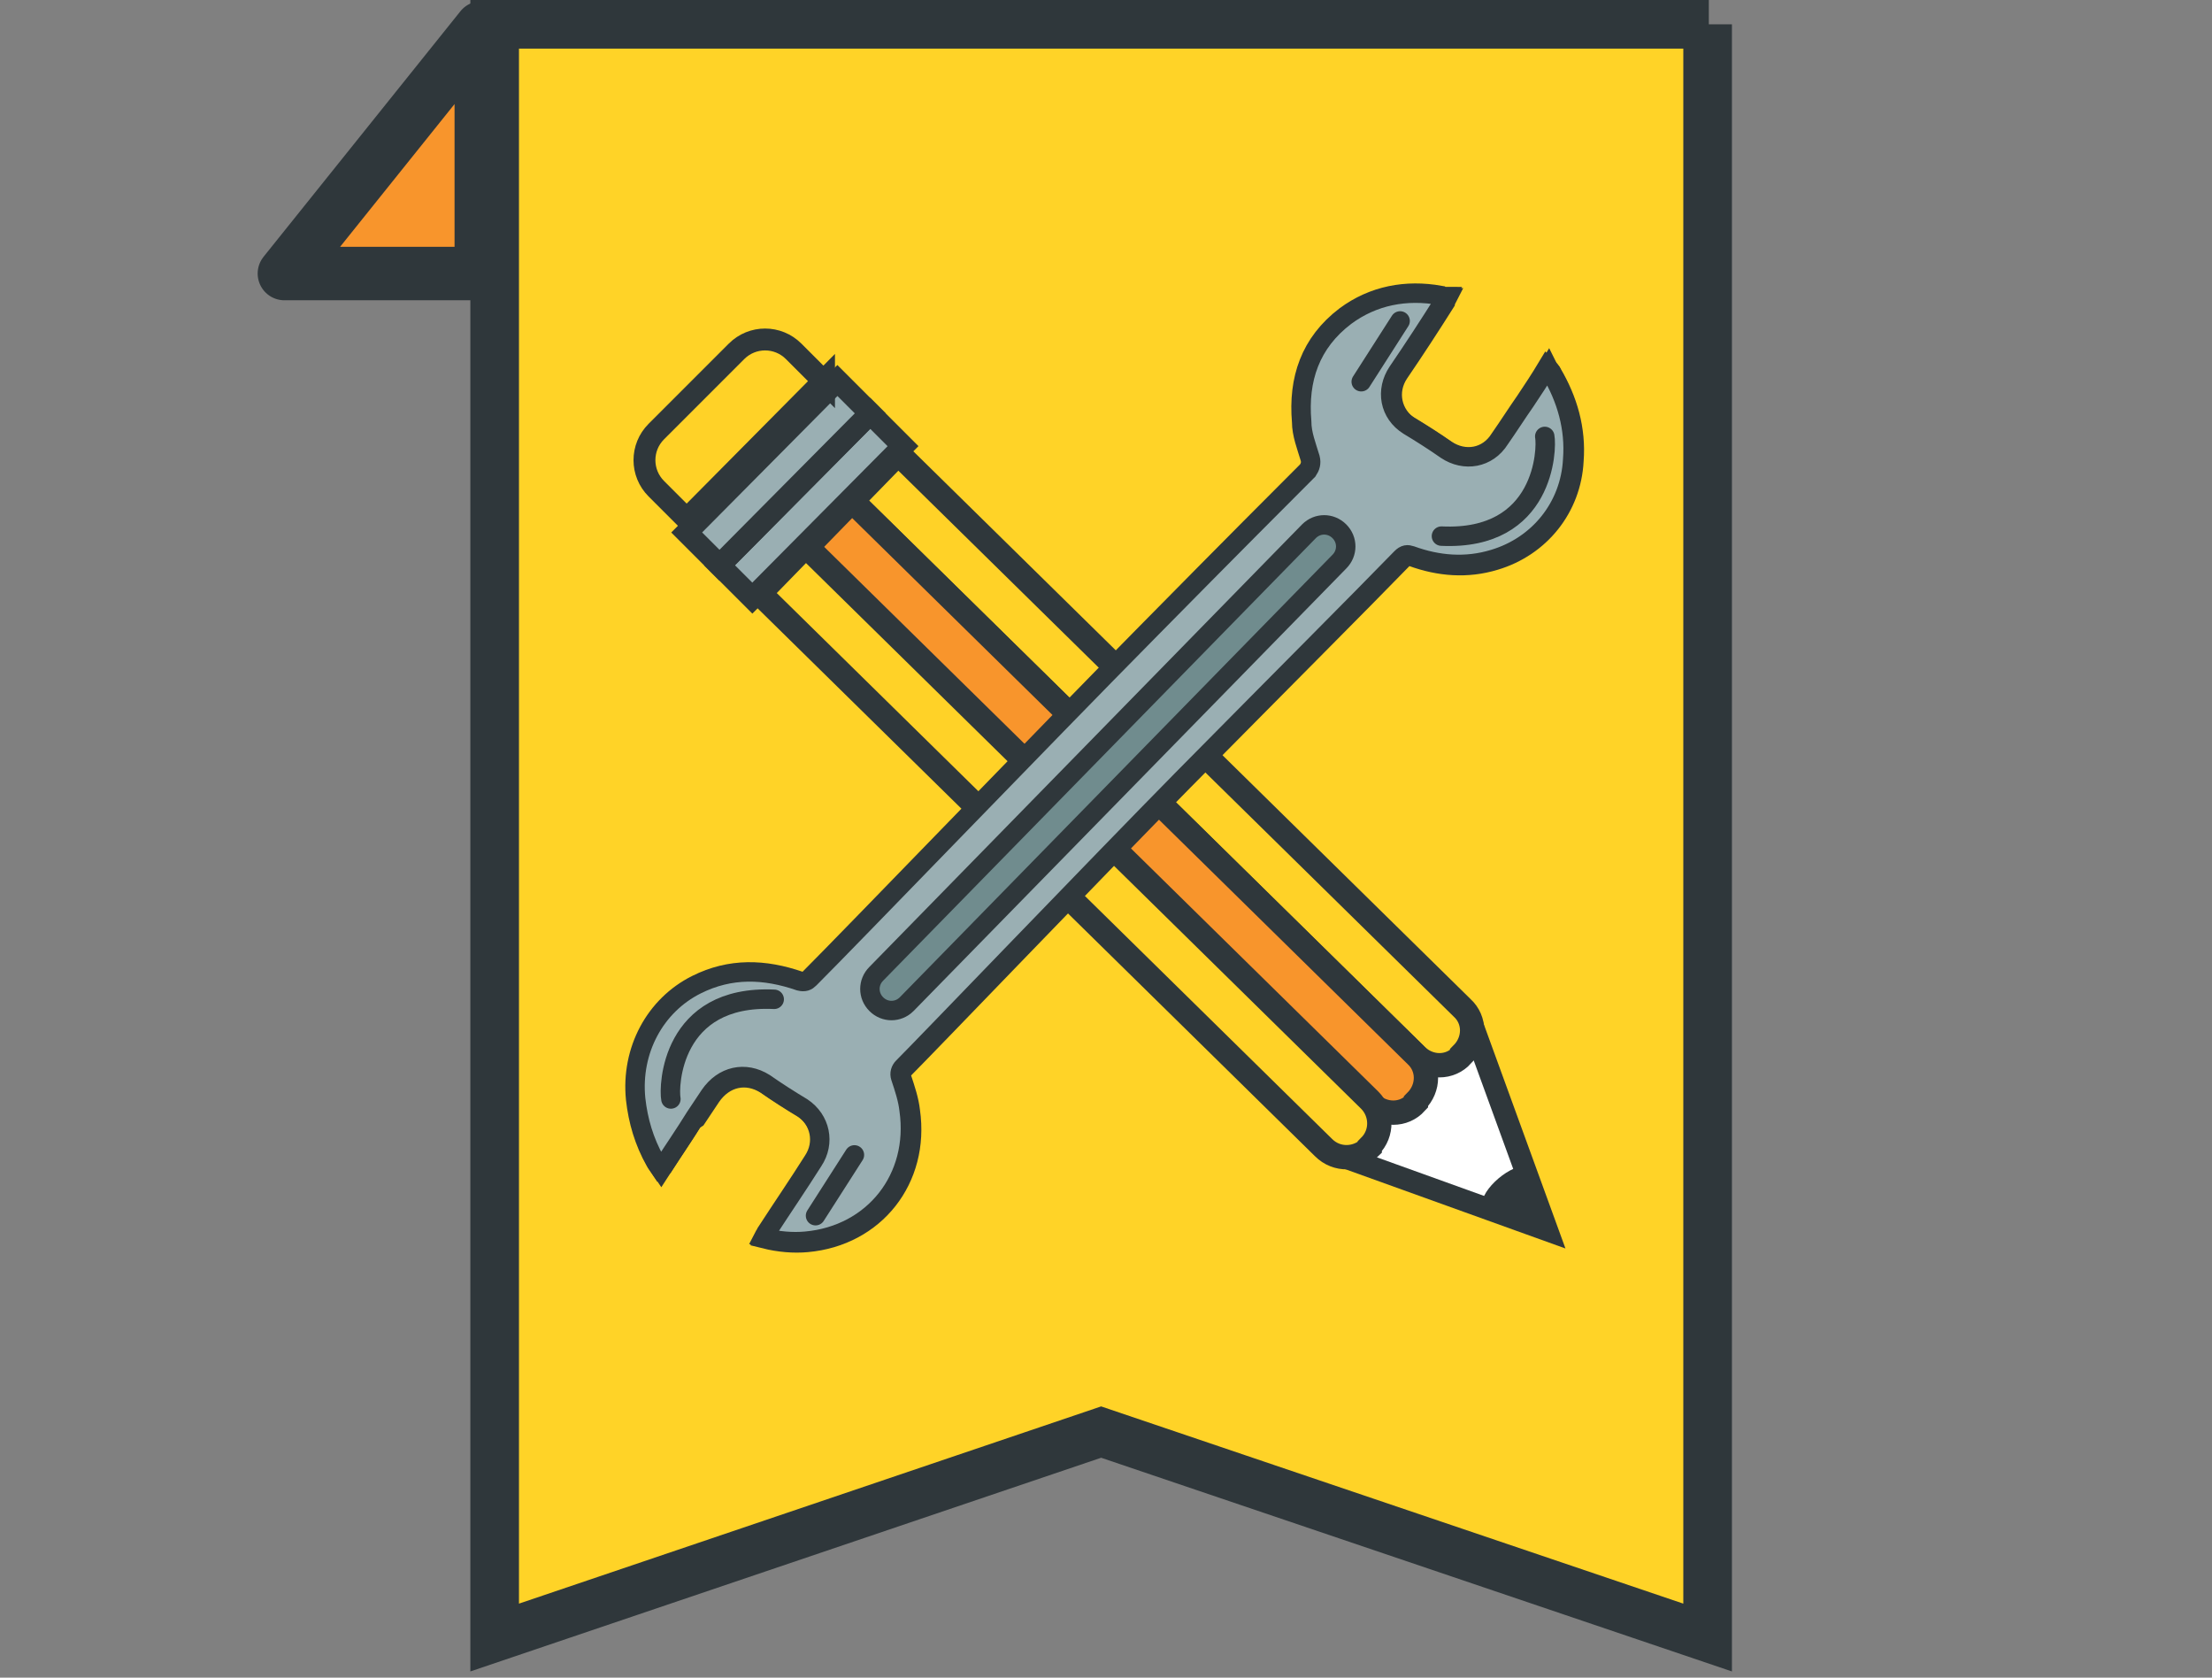 <?xml version="1.0" encoding="UTF-8"?>
<svg xmlns="http://www.w3.org/2000/svg" xmlns:xlink="http://www.w3.org/1999/xlink" version="1.1" viewBox="0 0 182 138">
  <rect x="0" y="0" width="182" height="138" fill="#808080" stroke="none"/>
  <defs>
    <style>
      .cls-1, .cls-2, .cls-3, .cls-4 {
        fill: none;
      }

      .cls-5 {
        fill: #2f373b;
      }

      .cls-2, .cls-3, .cls-6, .cls-7, .cls-8, .cls-9, .cls-10, .cls-4, .cls-11, .cls-12, .cls-13 {
        stroke: #2f373b;
      }

      .cls-2, .cls-3, .cls-6, .cls-7, .cls-8, .cls-9, .cls-11, .cls-12, .cls-13 {
        stroke-miterlimit: 10;
      }

      .cls-2, .cls-6, .cls-7, .cls-4 {
        stroke-width: 1.6px;
      }

      .cls-3, .cls-8, .cls-13 {
        stroke-width: 1.8px;
      }

      .cls-14 {
        fill: #fff;
      }

      .cls-6 {
        fill: #708c8e;
      }

      .cls-7, .cls-8 {
        fill: #9aafb3;
      }

      .cls-9, .cls-10 {
        fill: #f8952c;
      }

      .cls-9, .cls-11 {
        stroke-width: 2px;
      }

      .cls-10 {
        stroke-width: 4.4px;
      }

      .cls-10, .cls-4 {
        stroke-linecap: round;
        stroke-linejoin: round;
      }

      .cls-11, .cls-13 {
        fill: #ffd227;
      }

      .cls-12 {
        fill: #ffd327;
        stroke-width: 4px;
      }

      .cls-15 {
        clip-path: url(#clippath);
      }
    </style>
    <clipPath id="clippath">
      <rect class="cls-1" width="181.9" height="137.5"/>
    </clipPath>
  </defs>
  <!-- Generator: Adobe Illustrator 28.6.0, SVG Export Plug-In . SVG Version: 1.2.0 Build 709)  -->
  <g>
    <g id="Layer_1">
      <g class="cls-15">
        <g>
          <path class="cls-10" d="M39.6,2.3v20.2h-16.2L39.6,2.3Z"/>
          <path class="cls-12" d="M140.5,2v132.7l-49.9-16.9-49.9,16.9V2h99.9Z"/>
          <path class="cls-14" d="M121,83.9l6.3,17.3-17.5-6.3"/>
          <path class="cls-3" d="M121,83.9l6.3,17.3-17.5-6.3"/>
          <path class="cls-11" d="M120.3,86.7c1.1-1.1,1.1-2.8,0-3.8l-46.4-45.6-3.8,3.9,46.4,45.6c1.1,1.1,2.8,1.1,3.8,0Z"/>
          <path class="cls-9" d="M116.5,90.6c1.1-1.1,1.1-2.8,0-3.8l-46.4-45.6-3.8,3.9,46.4,45.6c1.1,1.1,2.8,1.1,3.8,0Z"/>
          <path class="cls-11" d="M112.7,94.3c1.1-1.1,1-2.8,0-3.8l-46.4-45.6-3.8,3.9,46.4,45.6c1.1,1.1,2.8,1,3.8,0Z"/>
          <path class="cls-5" d="M125.5,95.9c-1.5,0-4,2.3-3.5,3.5,2.1.8,5.2,1.9,5.2,1.9l-1.7-5.5h0Z"/>
          <path class="cls-8" d="M61.9,49.2l12.4-12.5-2.7-2.7-12.4,12.5,2.7,2.7Z"/>
          <path class="cls-8" d="M59.2,46.5l12.4-12.5-2.7-2.7-12.4,12.5,2.7,2.7Z"/>
          <path class="cls-13" d="M67.8,31.3l-11.3,11.4-2.5-2.5c-1.3-1.3-1.3-3.4,0-4.7l6.6-6.6c1.3-1.3,3.4-1.3,4.7,0l2.5,2.5h0Z"/>
          <path class="cls-2" d="M57.3,92c.4-.6.8-1.2,1.2-1.8,1.1-1.6,2.9-2,4.5-1,1,.7,2.1,1.4,3.1,2,1.5,1,1.9,2.9.9,4.4-1.2,1.9-2.5,3.8-3.8,5.8,0,.1-.2.3-.3.5,1.2.3,2.4.4,3.5.3,5.6-.5,9.3-5.2,8.5-10.8-.1-.9-.4-1.8-.7-2.7-.1-.3,0-.6.2-.8,1.9-1.9,16.1-16.7,23-23.7,8.5-8.6,14.5-14.6,18-18.2.3-.3.5-.3.8-.2,2.2.8,4.5,1,6.8.3,3.7-1.1,6.3-4.3,6.5-8.2.2-2.6-.5-5-1.8-7.2,0-.1-.2-.2-.3-.4-.6,1-1.2,1.9-1.8,2.8-.7,1-1.4,2.1-2.1,3.1-1,1.6-2.9,1.9-4.4.9-1-.7-2.1-1.4-3.1-2-1.5-1-1.9-2.9-.9-4.4,1.3-1.9,2.6-3.9,3.8-5.8,0-.1.1-.2.2-.4-.2,0-.4,0-.5-.1-2.8-.5-5.5,0-7.8,1.7-2.9,2.2-3.9,5.2-3.6,8.7,0,1,.4,2,.7,3,.1.4,0,.7-.2,1-1.9,1.9-6.3,6.3-13.2,13.3-8.5,8.6-24.3,25-27.8,28.5-.2.2-.4.3-.8.2-2.9-1-5.7-1.1-8.5.3-3.4,1.7-5.4,5.4-5,9.4.2,1.8.7,3.5,1.6,5.1.1.2.2.3.4.6.9-1.4,1.8-2.7,2.6-4h0Z"/>
          <path class="cls-7" d="M54.6,95.9c.9-1.4,1.8-2.7,2.6-4,.4-.6.8-1.2,1.2-1.8,1.1-1.6,2.9-2,4.5-1,1,.7,2.1,1.4,3.1,2,1.5,1,1.9,2.9.9,4.4-1.2,1.9-2.5,3.8-3.8,5.8,0,.1-.2.3-.3.5,1.2.3,2.4.4,3.5.3,5.6-.5,9.3-5.2,8.5-10.8-.1-.9-.4-1.8-.7-2.7-.1-.3,0-.6.2-.8,1.9-1.9,16.1-16.7,23-23.7,8.5-8.6,14.5-14.6,18-18.2.3-.3.5-.3.8-.2,2.2.8,4.5,1,6.8.3,3.7-1.1,6.3-4.3,6.5-8.2.2-2.6-.5-5-1.8-7.2,0-.1-.1-.2-.3-.4-.6,1-1.2,1.9-1.8,2.8-.7,1-1.4,2.1-2.1,3.1-1,1.6-2.9,1.9-4.4.9-1-.7-2.1-1.4-3.1-2-1.6-1-1.9-2.9-.9-4.4,1.3-1.9,2.6-3.9,3.8-5.8,0-.1.1-.2.2-.4-.2,0-.4,0-.5-.1-2.8-.5-5.5,0-7.8,1.7-2.9,2.2-3.9,5.2-3.6,8.7,0,1,.4,2,.7,3,.1.4,0,.7-.2,1-1.9,1.9-6.3,6.3-13.2,13.3-8.5,8.6-24.3,25-27.8,28.5-.2.2-.4.3-.8.2-2.9-1-5.7-1.1-8.5.3-3.4,1.7-5.4,5.4-5,9.4.2,1.8.7,3.5,1.6,5.1.1.2.2.3.4.6h0Z"/>
          <path class="cls-6" d="M72.1,82.6c.7.7,1.8.7,2.5,0l35.6-36.4c.7-.7.7-1.8,0-2.5-.7-.7-1.8-.7-2.5,0l-35.6,36.4c-.7.7-.7,1.8,0,2.5Z"/>
          <path class="cls-4" d="M127.1,35.9c.2,1,0,8.6-8.5,8.2"/>
          <path class="cls-4" d="M115.2,26.4l-3.2,5"/>
          <path class="cls-4" d="M55.2,90.4c-.2-1,0-8.6,8.5-8.2"/>
          <path class="cls-4" d="M67.1,100l3.2-5"/>
        </g>
      </g>
    </g>
  </g>
</svg>